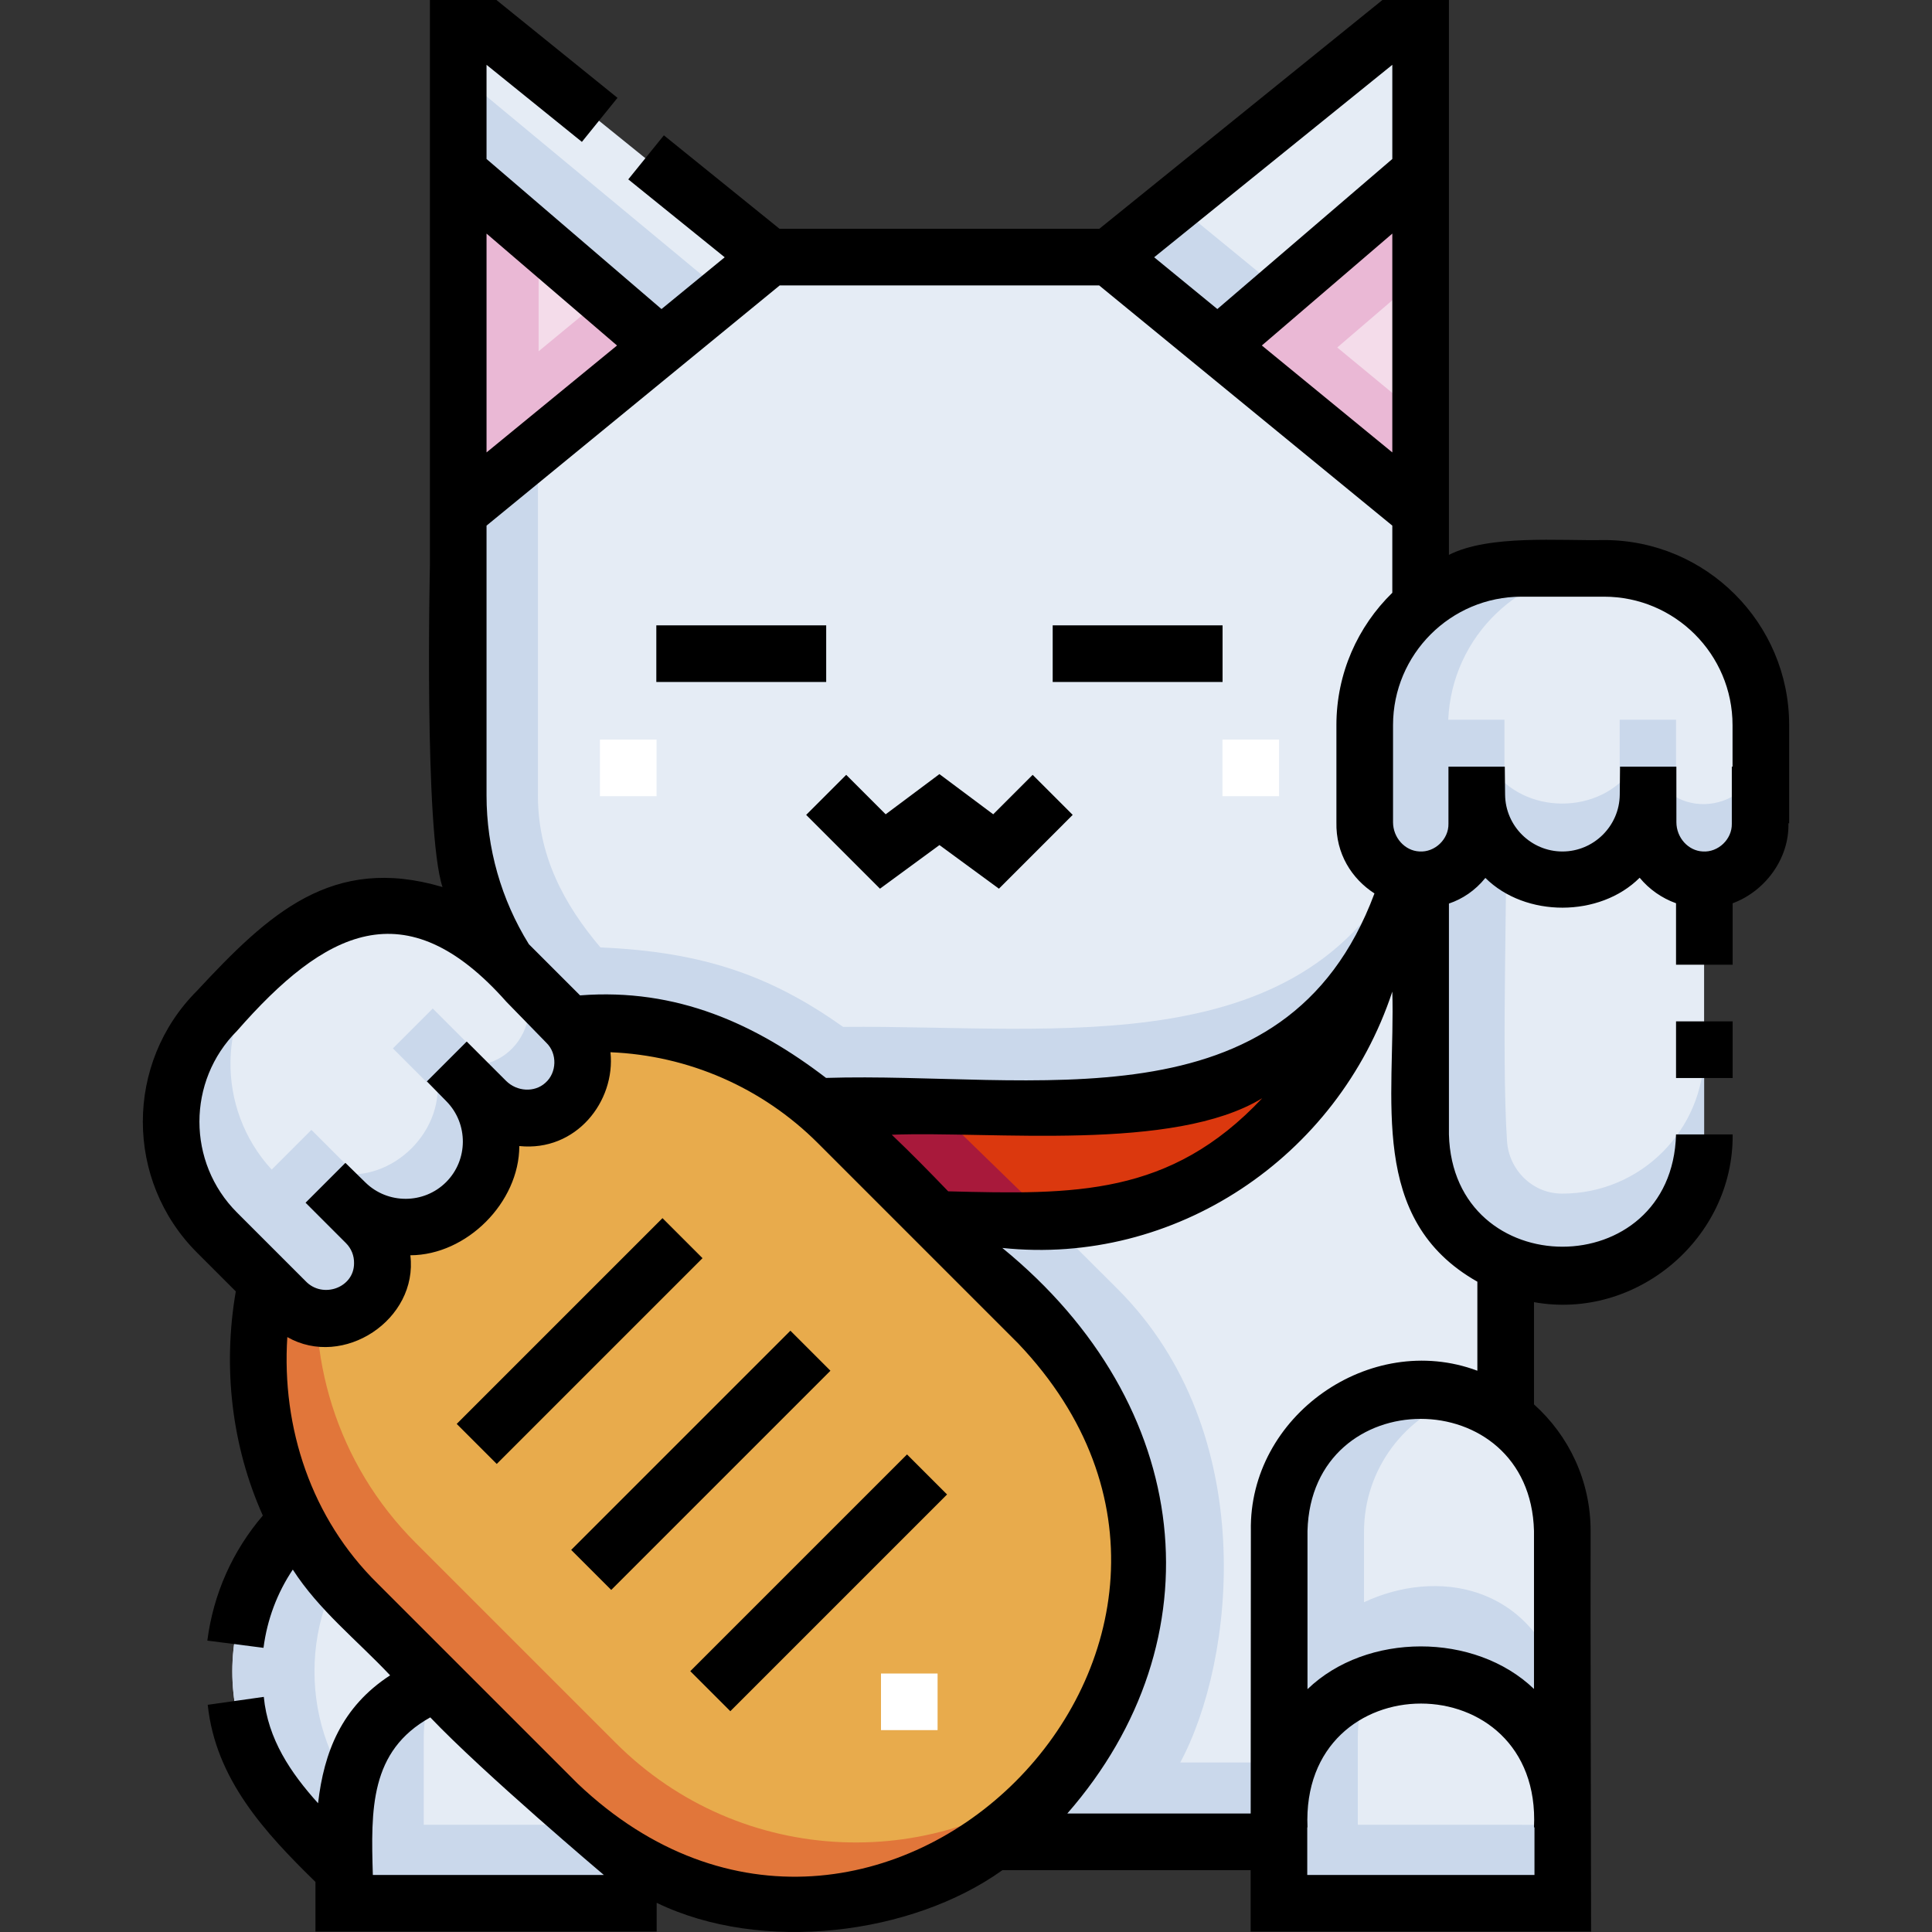 <svg id="Capa_1" enable-background="new 0 0 512 512" height="512" viewBox="0 0 512 512" width="512" xmlns="http://www.w3.org/2000/svg"><rect x="0" y="0" width="512" height="512" fill="#333333" stroke="none"/><g><g><g><g><circle cx="116.409" cy="442.952" fill="#e5ecf5" r="54.84"/></g><g><path d="m83.339 442.952c0-26.56 18.883-48.706 43.955-53.756-3.519-.708-7.157-1.084-10.885-1.084-30.287 0-54.84 24.553-54.84 54.84s24.552 54.839 54.84 54.839c3.727 0 7.366-.375 10.885-1.084-25.072-5.049-43.955-27.195-43.955-53.755z" fill="#cad8eb"/></g><g><path d="m166.572 504.62h-75.192v-23.11c0-20.764 16.832-37.596 37.596-37.596 20.764 0 37.596 16.832 37.596 37.596z" fill="#e5ecf5"/></g><g><path d="m112.296 483.594v-23.109c0-4.894.945-9.564 2.646-13.852-13.81 5.563-23.562 19.077-23.562 34.878v23.109h75.191v-21.026z" fill="#cad8eb"/></g><g><path d="m293.976 68.548h-89.992l-82.484 67.131c.008.419-.007 81.825.001 82.193-.458 24.229 15.257 41.237 29.943 54.99l.003-.003c25.731-4.332 52.978 2.564 73.873 20.671 61.407-.574 125.051 11.948 148.139-60.344v-99.508z" fill="#e5ecf5"/></g><g><path d="m223.442 272.138c-18.833-13.338-36.659-19.876-64.319-21.061-9.46-11.159-16.876-24.458-16.559-41.209-.007-.368-.001-100.47-.001-91.332l-21.063 17.143c.008.419-.007 81.826.001 82.193-.458 24.229 15.257 41.237 29.943 54.99l.003-.003c25.731-4.332 45.974 2.564 66.868 20.671 57.63-.161 133.757 11.407 155.144-60.344v-8.098c-26.407 57.382-92.686 46.514-150.017 47.05z" fill="#cad8eb"/></g><g><path d="m369.282 244.742c-12.864 28.751-41.707 48.79-75.243 48.79-14.949.018-52.867-.024-68.729-.002 1.631 1.412 57.828 57.478 57.828 57.478 35.141 35.141 35.141 92.116 0 127.256-3.772 3.772-7.808 7.114-12.029 10.076h127.867v-243.598z" fill="#e5ecf5"/></g><g><path d="m312.784 467.076c14.523-26.996 21.321-87.544-16.573-125.438 0 0-31.881-31.807-48.314-48.109-12.214-.005-24.135-.008-31.412.002 1.631 1.412 57.828 57.478 57.828 57.478 35.505 35.108 34.572 93.109 0 127.256-3.772 3.772-7.808 7.114-12.029 10.076h127.867c0-5.176 0-16.036 0-21.265z" fill="#cad8eb"/></g><g><path d="m376.444 223.477v77.475c0 20.755 16.825 37.58 37.58 37.58 20.755 0 37.58-16.825 37.58-37.58v-77.475z" fill="#e5ecf5"/></g><g><path d="m414.024 316.319c-.044 0-.089 0-.133 0-7.718-.027-14-6.213-14.515-13.914-1.546-23.124.263-71.564-.4-78.928h-22.532v77.475c-.203 22.832 20.849 40.793 43.351 37.138 17.884-2.743 31.845-18.322 31.809-37.138v-22.213c0 20.755-16.825 37.58-37.58 37.58z" fill="#cad8eb"/></g><g><path d="m368.976 7.937-75 60.611 82.468 67.577v-128.188z" fill="#e5ecf5"/></g><g><path d="m311.693 54.23-17.717 14.318 82.468 67.577v-28.836z" fill="#cad8eb"/></g><g><path d="m322.705 92.09 53.739-46.09v90.449z" fill="#f4dcea"/></g><g><path d="m354.386 92.09 22.058-18.919v-27.171l-53.738 46.09 53.738 44.359v-26.151z" fill="#eab8d5"/></g><g><path d="m175.238 92.09-53.738-46.09v90.449z" fill="#f4dcea"/></g><g><path d="m142.737 93.093v-28.878l-21.237-18.215v90.449l53.738-44.359-15.343-13.16z" fill="#eab8d5"/></g><g><path d="m175.235 92.093 28.733-23.545-75-60.611h-7.468v38.063l53.738 46.09z" fill="#e5ecf5"/></g><g><g><path d="m175.238 92.09-.003.003z" fill="#cad8eb"/></g><g><path d="m192.089 77.919-.003.003.003-.003-70.589-58.541v26.622l53.738 46.09z" fill="#cad8eb"/></g></g><g><path d="m255.653 323.523h24.867c39.05 0 73.385-31.932 82.645-67.523l-10.513 12.348c-13.604 15.978-33.533 25.184-54.518 25.184l-73.317-.001z" fill="#db380e"/></g><g><g><path d="m247.644 293.531h-29.986l30.836 29.993h24.867c1.651 0 3.29-.078 4.923-.189z" fill="#a8193b"/></g></g><g><path d="m403.157 151c-22.932 0-41.521 18.59-41.521 41.521v18.51 7.209c0 7.991 6.141 14.867 14.123 15.243 8.522.401 15.557-6.39 15.557-14.823v-7.628h.006c.12 12.429 10.229 22.468 22.686 22.468s22.565-10.039 22.686-22.468h.006v7.208c0 7.991 6.141 14.867 14.123 15.243 8.522.401 15.558-6.39 15.558-14.823v-7.628h.191v-18.51c0-22.932-18.59-41.521-41.521-41.521h-21.894z" fill="#e5ecf5"/></g><g><path d="m275.133 351.008-53.048-53.048c-21.404-21.403-50.907-29.771-78.644-25.101l-73.745 73.898c-4.602 27.683 3.776 57.104 25.132 78.46l53.048 53.048c35.141 35.141 92.115 35.141 127.256 0 35.142-35.141 35.142-92.116.001-127.257z" fill="#e8ab4c"/></g><g><path d="m163.212 461.929-53.048-53.048c-21.063-21.063-29.492-49.97-25.305-77.318l-15.163 15.194c-4.602 27.683 3.776 57.104 25.132 78.46l53.048 53.048c35.141 35.141 92.115 35.141 127.256 0 3.388-3.388 6.442-6.983 9.177-10.739-35.351 29.415-87.939 27.56-121.097-5.597z" fill="#e1763a"/></g><g><path d="m466.38 198.362c-.143 16.443-22.848 20.483-28.645 5.138h6.435v-12.766c-3.724 0-11.213 0-14.936 0v12.766h3.539c-8.592 12.611-28.938 12.605-37.53 0h3.448v-12.766c-3.71 0-11.178 0-14.891 0 .936-22.064 19.083-39.671 41.363-39.731-.051-.061-21.932.038-22.007-.003-22.932 0-41.521 18.59-41.521 41.522.058 5.3-.048 21.01 0 25.719.019 19.433 28.981 20.681 29.681.419v-7.627h.006c1.006 29.644 44.375 29.623 45.372 0h.006v7.208c0 7.991 6.141 14.867 14.123 15.243 8.522.401 15.558-6.39 15.558-14.823v-20.299z" fill="#cad8eb"/></g><g><path d="m57.59 268.22c-16.215 16.215-16.215 42.505 0 58.72l13.089 13.089 5.097 5.097c5.651 5.651 14.855 6.17 20.765.791 6.31-5.743 6.482-15.519.519-21.482l-5.394-5.394.004-.004c8.874 8.704 23.12 8.655 31.929-.154s8.857-23.055.154-31.929l.004-.004 5.097 5.097c5.65 5.65 14.855 6.17 20.765.792 6.31-5.742 6.483-15.519.519-21.483l-18.347-18.618c-16.215-16.215-42.505-16.215-58.72 0z" fill="#e5ecf5"/></g><g><path d="m135.785 256.96c11.526 11.728-1.672 30.639-16.622 23.889l4.55-4.55-9.027-9.027c-2.633 2.633-7.929 7.929-10.561 10.561l9.027 9.027 2.502-2.502c2.842 14.993-11.549 29.375-26.537 26.537l2.438-2.438-9.027-9.027c-2.624 2.624-7.904 7.904-10.529 10.529-14.94-16.263-14.558-41.545 1.154-57.342-.079-.007-15.481 15.535-15.563 15.559-16.215 16.215-16.215 42.505 0 58.72 3.788 3.707 14.822 14.89 18.186 18.186 13.755 13.728 35.116-5.869 21.283-20.691 0 0-5.393-5.393-5.393-5.393l.004-.004c21.672 20.25 52.324-10.431 32.083-32.083l.004-.004 5.097 5.097c5.65 5.65 14.855 6.17 20.765.792 6.31-5.742 6.483-15.519.519-21.483z" fill="#cad8eb"/></g><g><path d="m376.508 443.915c19.762 0 35.952 15.251 37.468 34.624v-72.571c0-20.71-16.789-37.5-37.5-37.5-20.711 0-37.5 16.789-37.5 37.5v73.412c1.105-19.772 17.484-35.465 37.532-35.465z" fill="#e5ecf5"/></g><g><path d="m361.476 424.607v-18.639c0-16.791 11.036-31.001 26.25-35.78-23.538-7.78-49.185 10.871-48.75 35.781.066 15.277-.048 58.74 0 73.412 4.115-46.53 69.844-47.268 75-.841 0-6.368 0-25.457 0-31.515-8.295-27.313-33.309-31.39-52.5-22.418z" fill="#cad8eb"/></g><g><path d="m414.104 504.62h-75.192v-23.11c0-20.764 16.832-37.596 37.596-37.596 20.764 0 37.596 16.832 37.596 37.596z" fill="#e5ecf5"/></g><g><path d="m359.828 483.594v-23.109c0-4.894.945-9.564 2.646-13.852-13.81 5.563-23.562 19.077-23.562 34.878v23.109h75.191v-21.026z" fill="#cad8eb"/></g><g><path d="m158.992 196h15v15h-15z" fill="#fff"/></g><g><path d="m323.965 196h15v15h-15z" fill="#fff"/></g><g><path d="m233.471 443.5h15v15h-15z" fill="#fff"/></g></g></g><g><path d="m278.974 165.725h45.018v15.006h-45.018z"/><path d="m173.932 165.725h45.018v15.006h-45.018z"/><path d="m263.214 215.797-14.256-10.65-14.249 10.649-10.454-10.454-10.611 10.611 19.558 19.558 15.759-11.557 15.764 11.557 19.552-19.558-10.611-10.61z"/><path d="m425.106 143.121c-11.755.24-30.506-1.497-41.122 3.928 0-3.43 0-139.385 0-147.049h-17.627l-75.03 60.636h-84.739l-30.654-24.773-9.432 11.671 25.55 20.648-16.745 13.72-46.37-39.77v-24.956l25.272 20.423 9.432-11.671-32.083-25.928h-17.626v149.786s-1.576 70.64 3.34 85.291c-29.291-8.691-46.134 7.134-65.078 27.507-19.122 19.12-19.122 50.233-.001 69.354l10.297 10.297c-3.504 20.26-1.059 41.047 7.163 59.405-8.045 9.401-13.116 20.794-14.706 33.138l14.883 1.917c.967-7.506 3.622-14.552 7.763-20.736 6.94 10.785 16.916 18.599 25.791 28.025-12.878 8.391-17.532 20.363-19.095 33.894-7.248-8.039-13.298-16.975-14.38-28.186l-14.858 2.1c2.067 19.674 15.072 33.776 28.545 46.938v13.157h90.429v-7.621c27.845 13.478 67.611 8.547 91.643-8.665h65.761v16.286h90.227c-.01-21.976-.205-83.336-.128-106.195 0-13.302-5.803-25.269-15.006-33.518v-27.086c27.11 4.875 52.918-16.88 52.649-44.453h-15.006c-1.035 39.672-59.144 39.68-60.183 0v-61.181c3.581-1.211 6.931-3.42 9.659-6.794 10.595 10.533 30.318 10.508 40.886-.05 2.504 3.045 5.853 5.406 9.638 6.763v16.292h15.006v-16.288c8.578-3.17 15.011-11.785 14.782-21.196h.191v-26.02c.003-27.04-21.997-49.04-49.038-49.04zm-188.774 157.595c26.526-1.014 74.706 4.647 98.172-9.681-24.467 26.022-49.758 25.544-83.223 24.677-4.893-5.09-9.855-10.147-14.949-14.996zm117.832-108.554s0 25.729 0 25.728c-.185 8.377 4.08 14.998 10.084 18.879-23.577 63.257-90.82 47.192-145.337 48.889-18.627-14.269-39.555-23.87-65.188-21.873l-13.566-13.565c-7.336-11.826-11.219-25.443-11.219-39.443v-71.482l77.687-63.652h84.673l77.68 63.652v17.793c-9.13 8.91-14.814 21.338-14.814 35.074zm-19.765-100.603 34.579-29.657v57.992zm34.579-74.384v24.957l-46.368 39.767-16.744-13.72zm-240.04 44.727 34.581 29.659-34.581 28.334zm-66.133 211.295c23.125-26.39 44.569-38.009 71.408-7.7l10.565 10.837c2.954 2.827 2.826 7.95-.264 10.637-2.848 2.593-7.522 2.348-10.417-.548l-10.407-10.403-10.561 10.56 5.203 5.306c5.81 5.923 5.763 15.515-.104 21.382-5.868 5.869-15.458 5.913-21.382.104l-5.309-5.199-10.56 10.56 10.701 10.702c1.434 1.433 2.197 3.339 2.149 5.367.001 6.477-8.326 9.457-12.829 4.721l-18.194-18.194c-13.27-13.271-13.27-34.863.001-48.132zm97.217 223.685h-61.216c-.515-17.356-.823-32.843 15.226-41.758 14.023 14.744 45.99 41.758 45.99 41.758zm-6.895-24.169s-53.068-53.069-53.068-53.069c-17.548-17.241-25.463-41.268-23.917-65.303 14.841 8.469 34.688-4.631 32.605-21.682 14.94-.045 28.867-14.008 28.876-28.945 15.075 1.557 25.528-11.868 24.159-24.86 20.604.836 40.213 9.335 54.972 24.094 0 0 53.069 53.069 53.068 53.069 74.947 78.721-37.666 191.735-116.695 116.696zm253.397-67.02v41.9c-15.66-15.063-44.395-15.033-60.024.056v-41.956c1.038-39.576 58.993-39.564 60.024 0zm-60.087 91.189v-12.614h.064c-1.918-43.774 62.113-43.705 60.024 0h.128v12.614zm45.081-157.22v23.594c-28.416-10.627-60.602 11.962-60.023 42.437-.001 0-.039 74.331-.047 74.902h-48.595c40.154-45.977 33.83-108.204-17.227-149.878 45.588 4.811 88.796-23.85 103.352-67.927.858 28.073-6.66 60.342 22.54 76.872zm37.806-136.486-.072 7.431c-.08 8.297-6.895 15.047-15.192 15.047-8.296 0-15.112-6.75-15.192-15.047l-.078-7.431h-14.934v15.135c.089 4.085-3.626 7.624-7.708 7.334-3.848-.181-6.978-3.66-6.978-7.754v-25.729c0-18.767 15.268-34.035 34.035-34.035h21.901c18.767 0 34.035 15.268 34.035 34.035v11.014h-.191v15.135c.084 4.085-3.615 7.624-7.708 7.334-3.848-.181-6.978-3.66-6.978-7.754l-.006-14.715z"/><path d="m444.167 270.672h15.006v15.014h-15.006z"/><path d="m115.097 347.897h77.128v15.006h-77.128z" transform="matrix(.707 -.707 .707 .707 -206.303 212.759)"/><path d="m144.698 379.517h82.17v15.007h-82.17z" transform="matrix(.707 -.707 .707 .707 -219.251 244.724)"/><path d="m176.417 411.941h81.242v15.006h-81.242z" transform="matrix(.707 -.707 .707 .707 -233.036 276.363)"/></g></g></svg>
